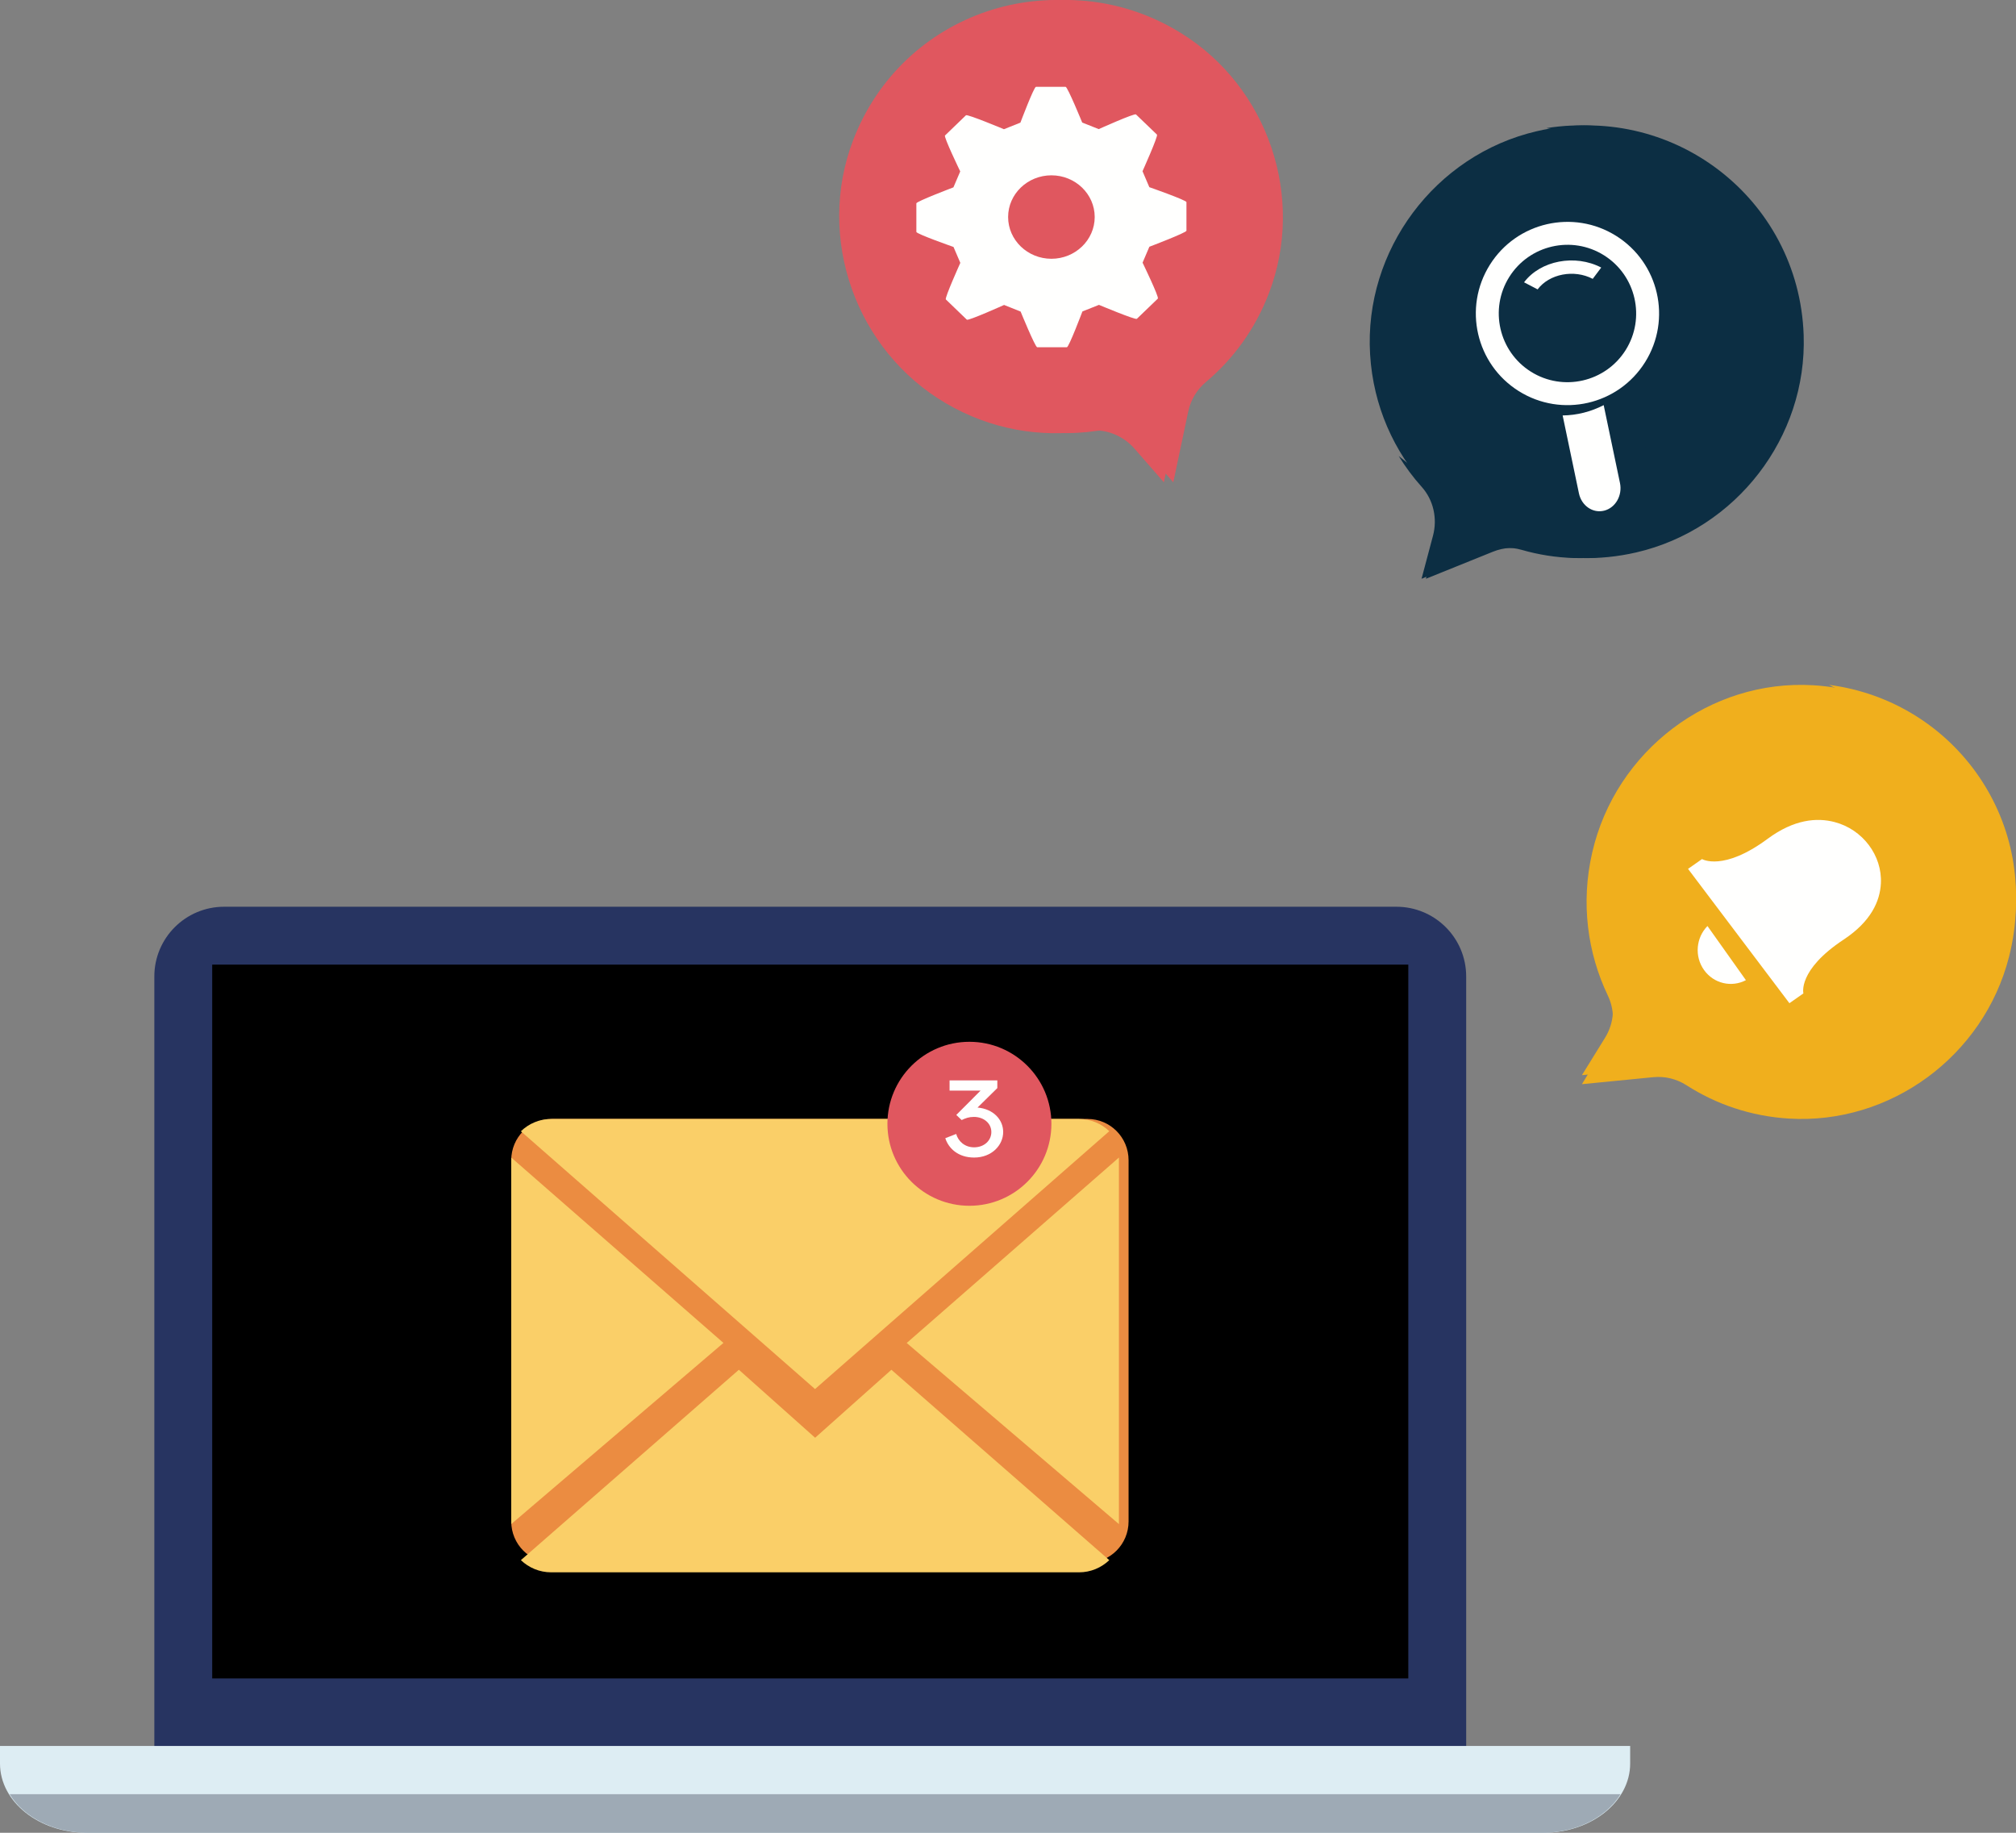 <?xml version="1.0" encoding="UTF-8"?>
<svg width="209px" height="190px" viewBox="0 0 209 190" version="1.1" xmlns="http://www.w3.org/2000/svg" xmlns:xlink="http://www.w3.org/1999/xlink">
    <rect x="0" y="0" width="209" height="190" fill="#808080" stroke="none"/>
    <!-- Generator: Sketch 51.3 (57544) - http://www.bohemiancoding.com/sketch -->
    <title>Group</title>
    <desc>Created with Sketch.</desc>
    <defs></defs>
    <g id="Boostrap3-grid-system-layouts" stroke="none" stroke-width="1" fill="none" fill-rule="evenodd">
        <g id="homepage" transform="translate(-193, -2840)">
            <g id="mail-list" transform="translate(0, 2806)">
                <g id="Group" transform="translate(193, 34)">
                    <path d="M152,181.77 C152,185.763 148.762,189 144.766,189 L23.234,189 C19.238,189 16,185.763 16,181.77 L16,101.229 C16,97.237 19.238,94 23.234,94 L144.766,94 C148.762,94 152,97.237 152,101.229 L152,181.77" id="Fill-16" fill="#273461"></path>
                    <path d="M0,181 L0,182.822 C0,186.786 4.025,190 8.989,190 L160.01,190 C164.974,190 169,186.786 169,182.822 L169,181 L0,181" id="Fill-17" fill="#DDEDF3"></path>
                    <polygon id="Fill-18" fill="#000000" points="22 174 146 174 146 100 22 100"></polygon>
                    <path d="M168,186 L1,186 C2.433,188.355 5.506,189.987 9.07,190 L9.073,190 C9.088,190 9.1,190 9.114,190 L159.886,190 C159.886,190 159.888,190 159.889,190 C159.899,190 159.911,190 159.922,190 C159.927,190 159.932,190 159.936,190 C159.943,190 159.95,189.999 159.958,189.999 C159.967,189.999 159.978,189.999 159.987,189.999 C159.993,189.999 159.999,189.999 160.003,189.999 C160.011,189.999 160.019,189.999 160.027,189.999 C160.029,189.999 160.032,189.999 160.034,189.999 C161.527,189.98 162.93,189.677 164.16,189.157 C164.161,189.157 164.164,189.156 164.164,189.156 C164.172,189.153 164.179,189.15 164.186,189.147 C164.188,189.146 164.189,189.146 164.189,189.145 C164.202,189.14 164.215,189.135 164.227,189.129 C164.23,189.128 164.233,189.127 164.237,189.125 C164.242,189.123 164.247,189.121 164.252,189.118 C164.258,189.116 164.264,189.113 164.269,189.111 C164.273,189.109 164.277,189.108 164.282,189.106 C164.291,189.101 164.3,189.098 164.309,189.093 C164.312,189.092 164.315,189.091 164.317,189.089 C164.326,189.086 164.336,189.082 164.344,189.078 C164.345,189.078 164.346,189.077 164.347,189.077 C165.933,188.367 167.214,187.293 168,186" id="Fill-20" fill="#9EAAB5"></path>
                    <path d="M112.748,162 L57.252,162 C54.903,162 53,160.085 53,157.722 L53,120.278 C53,117.915 54.903,116 57.252,116 L112.748,116 C115.097,116 117,117.915 117,120.278 L117,157.722 C117,160.085 115.097,162 112.748,162" id="Fill-21" fill="#EB8C41"></path>
                    <path d="M84.505,149.048 L76.599,142 L54,161.737 C54.821,162.518 55.925,163 57.151,163 L111.858,163 C113.076,163 114.181,162.518 115,161.737 L92.411,142 L84.505,149.048" id="Fill-22" fill="#FACF68"></path>
                    <path d="M115,117.268 C114.179,116.484 113.075,116 111.848,116 L57.142,116 C55.925,116 54.819,116.484 54,117.277 L84.495,144 L115,117.268" id="Fill-23" fill="#FACF68"></path>
                    <polyline id="Fill-24" fill="#FACF68" points="53 120 53 158 75 139.217 53 120"></polyline>
                    <polyline id="Fill-25" fill="#FACF68" points="94 139.224 116 158 116 120 94 139.224"></polyline>
                    <path d="M109,116.5 C109,121.194 105.195,125 100.5,125 C95.805,125 92,121.194 92,116.5 C92,111.806 95.805,108 100.5,108 C105.195,108 109,111.806 109,116.5" id="Fill-26" fill="#E0575F"></path>
                    <path d="M104,117.352 C104,118.727 102.811,120 100.987,120 C99.317,120 98.329,119.031 98,117.994 L99.127,117.555 C99.343,118.31 100.013,118.94 100.987,118.94 C102.027,118.94 102.773,118.242 102.773,117.352 C102.773,116.45 101.988,115.787 100.962,115.787 C100.457,115.787 100.089,115.921 99.696,116.113 L99.139,115.583 L101.658,113.059 L98.443,113.059 L98.443,112 L103.393,112 L103.393,112.8 L101.342,114.817 C102.989,114.963 104,116.068 104,117.352" id="Fill-27" fill="#FFFFFE"></path>
                    <path d="M187.977,71.038 C177.279,70.398 167.489,77.827 165.067,88.377 C163.86,93.628 164.578,98.798 166.695,103.227 C167.492,104.896 167.358,106.866 166.399,108.445 L164,112.394 L171.392,111.669 C172.597,111.551 173.805,111.842 174.826,112.497 C177.892,114.467 181.496,115.718 185.452,115.96 C195.95,116.602 205.637,109.502 208.272,99.212 C211.805,85.406 202.068,71.882 187.977,71.038" id="Fill-28" fill="#F0AF1D"></path>
                    <path d="M185.51,104 L186.96,102.985 C186.96,102.985 186.336,100.576 191.13,97.406 C193.984,95.518 194.899,93.409 194.993,91.585 C195.14,88.681 193.102,85.981 190.189,85.22 C188.358,84.741 185.993,84.929 183.248,86.96 C178.637,90.373 176.45,89.058 176.45,89.058 L175,90.073 L185.51,104" id="Fill-29" fill="#FFFFFE"></path>
                    <path d="M177.014,96 C175.832,97.201 175.645,99.133 176.655,100.555 C177.665,101.976 179.519,102.391 181,101.612 L177.014,96" id="Fill-30" fill="#FFFFFE"></path>
                    <path d="M195.414,88.302 L194.67,89 C194.295,87.872 193.723,86.856 193,86.054 L193.751,85.35 C194.386,84.755 195.271,84.936 195.732,85.755 C196.188,86.566 196.049,87.708 195.414,88.302" id="Fill-31" fill="#F0AF1D"></path>
                    <path d="M189.623,71 C197.083,74.558 201.646,82.655 200.286,91.185 C198.627,101.598 188.778,108.704 178.288,107.056 C172.762,106.187 168.178,103.051 165.303,98.766 C165.66,100.04 166.121,101.275 166.695,102.454 C167.492,104.093 167.358,106.028 166.399,107.579 L164,111.458 L171.392,110.746 C172.597,110.63 173.805,110.915 174.826,111.56 C177.892,113.494 181.496,114.723 185.452,114.96 C195.95,115.591 205.637,108.617 208.272,98.51 C211.666,85.485 202.814,72.722 189.623,71" id="Fill-32" fill="#F0AF1D"></path>
                    <path d="M159.322,13.602 C148.772,16.051 141.393,25.954 142.039,36.734 C142.362,42.099 144.524,46.837 147.833,50.465 C149.079,51.832 149.509,53.754 149.027,55.538 L147.823,60 L154.782,57.192 C155.915,56.734 157.168,56.666 158.344,57.001 C161.875,58.006 165.723,58.171 169.625,57.27 C179.982,54.88 187.355,45.319 186.987,34.728 C186.493,20.518 173.218,10.375 159.322,13.602" id="Fill-33" fill="#0C2E43"></path>
                    <path d="M160.328,13.281 C168.471,14.61 175.138,21.185 176.27,29.879 C177.651,40.491 170.264,50.227 159.77,51.626 C154.242,52.362 148.968,50.62 145,47.272 C145.705,48.409 146.497,49.48 147.381,50.464 C148.61,51.831 149.034,53.753 148.559,55.537 L147.372,60 L154.233,57.191 C155.351,56.734 156.586,56.665 157.746,57.001 C161.227,58.006 165.021,58.17 168.868,57.269 C179.08,54.879 186.35,45.317 185.987,34.724 C185.519,21.073 173.425,11.182 160.328,13.281" id="Fill-34" fill="#0C2E43"></path>
                    <path d="M167.944,50.072 L166.255,42 C164.924,42.686 163.472,43.051 162,43.069 L163.688,51.141 C163.958,52.43 165.13,53.235 166.305,52.939 C167.479,52.645 168.213,51.361 167.944,50.072" id="Fill-35" fill="#FFFFFE"></path>
                    <path d="M158.716,38.536 C155.387,36.449 154.378,32.044 156.464,28.716 C158.55,25.388 162.956,24.377 166.284,26.464 C169.613,28.551 170.622,32.956 168.536,36.285 C166.45,39.612 162.044,40.623 158.716,38.536 Z M170.548,37.546 C173.335,33.101 171.99,27.238 167.545,24.452 C163.102,21.666 157.239,23.01 154.452,27.455 C151.665,31.899 153.01,37.762 157.455,40.548 C161.899,43.334 167.762,41.99 170.548,37.546 Z" id="Fill-36" fill="#FFFFFE"></path>
                    <path d="M158,29.266 L159.405,30 C160.619,28.387 163.183,27.896 165.119,28.908 L166,27.737 C163.289,26.321 159.7,27.006 158,29.266" id="Fill-37" fill="#FFFFFE"></path>
                    <path d="M88.432,14.568 C84.586,24.679 88.717,36.323 98.056,41.805 C102.703,44.534 107.856,45.386 112.724,44.669 C114.558,44.399 116.398,45.117 117.615,46.511 L120.66,50 L122.204,42.665 C122.455,41.47 123.097,40.394 124.033,39.606 C126.84,37.241 129.123,34.144 130.551,30.407 C134.339,20.49 130.49,9.042 121.464,3.434 C109.354,-4.09 93.499,1.25 88.432,14.568" id="Fill-38" fill="#E0575F"></path>
                    <path d="M90,13.032 C95.725,6.929 104.993,4.995 112.889,8.896 C122.528,13.658 126.463,25.302 121.679,34.903 C119.158,39.962 114.715,43.422 109.671,44.889 C111.019,44.932 112.362,44.864 113.684,44.669 C115.523,44.399 117.366,45.117 118.585,46.511 L121.636,50 L123.184,42.665 C123.435,41.47 124.079,40.393 125.016,39.606 C127.829,37.24 130.117,34.144 131.548,30.406 C135.344,20.489 131.487,9.041 122.442,3.433 C110.787,-3.794 95.675,0.852 90,13.032" id="Fill-39" fill="#E0575F"></path>
                    <path d="M113.489,22.498 C113.489,24.883 111.475,26.827 109.001,26.827 C106.528,26.827 104.512,24.883 104.512,22.498 C104.512,20.114 106.528,18.175 109.001,18.175 C111.477,18.176 113.489,20.114 113.489,22.498 Z M119.152,19.404 L118.445,17.75 C118.445,17.75 120.09,14.096 119.943,13.955 L117.767,11.862 C117.616,11.717 113.905,13.385 113.905,13.385 L112.192,12.703 C112.192,12.703 110.68,9 110.472,9 L107.4,9 C107.187,9 105.787,12.713 105.787,12.713 L104.077,13.395 C104.077,13.395 100.288,11.81 100.142,11.95 L97.969,14.047 C97.818,14.19 99.548,17.771 99.548,17.771 L98.842,19.423 C98.842,19.423 95,20.881 95,21.078 L95,24.043 C95,24.25 98.851,25.602 98.851,25.602 L99.558,27.25 C99.558,27.25 97.913,30.902 98.057,31.042 L100.234,33.141 C100.381,33.284 104.094,31.614 104.094,31.614 L105.808,32.298 C105.808,32.298 107.32,36 107.529,36 L110.601,36 C110.815,36 112.215,32.287 112.215,32.287 L113.93,31.604 C113.93,31.604 117.712,33.19 117.858,33.052 L120.035,30.955 C120.185,30.81 118.451,27.23 118.451,27.23 L119.156,25.579 C119.156,25.579 123,24.119 123,23.919 L123,20.955 C123.001,20.75 119.152,19.404 119.152,19.404 Z" id="Fill-40" fill="#FFFFFE"></path>
                </g>
            </g>
        </g>
    </g>
</svg>